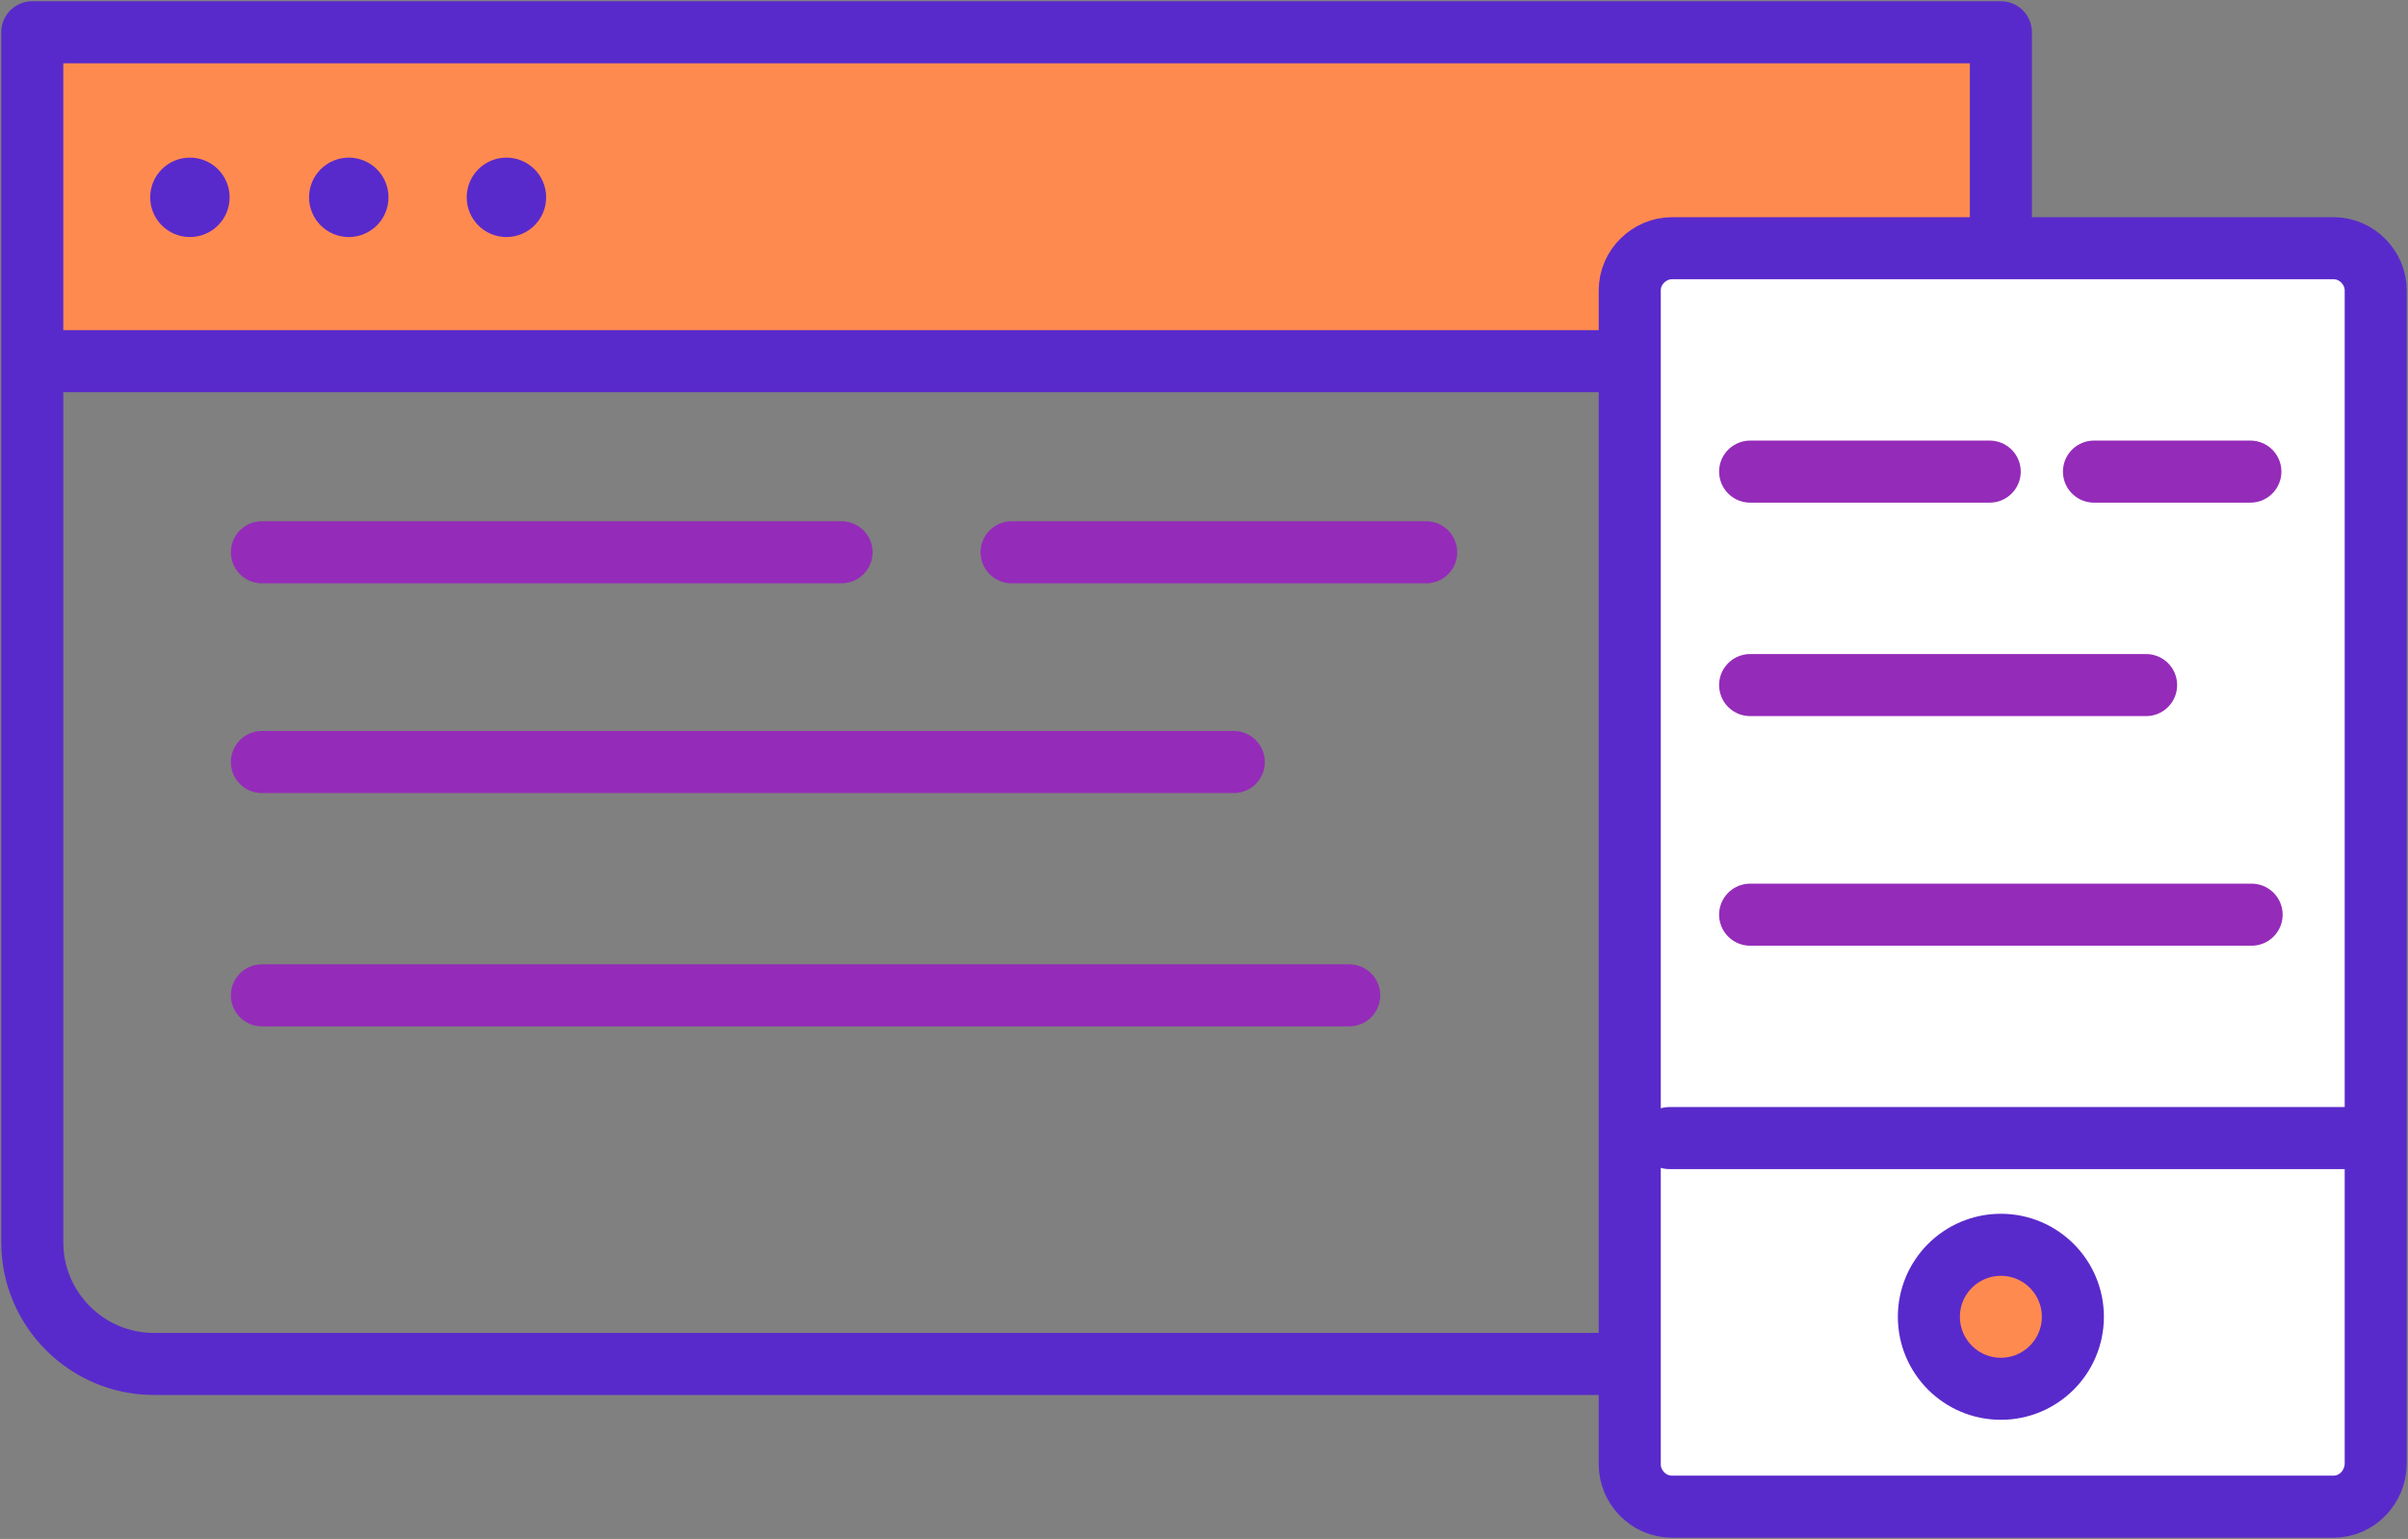 <svg width="194" height="124" viewBox="0 0 194 124" xmlns="http://www.w3.org/2000/svg"><rect x="0" y="0" width="194" height="124" fill="#808080" stroke="none"/><g transform="translate(2 2)" fill="none" fill-rule="evenodd"><path fill="#FF8A50" d="M0 0h160v27H0z"/><path d="M129.2 107.9H10.4c-5.4 0-9.8-4.4-9.8-9.8V.6h158.6V18M.6 27.1H128" stroke="#592ACB" stroke-width="5" stroke-linecap="round" stroke-linejoin="round"/><g transform="translate(10 10)" fill="#592ACB"><circle cx="3.3" cy="3.9" r="3.2"/><circle cx="16.1" cy="3.9" r="3.2"/><circle cx="28.8" cy="3.9" r="3.2"/></g><path d="M186 119.4h-53.3c-1.9 0-3.4-1.6-3.4-3.4V21.4c0-1.9 1.6-3.4 3.4-3.4H186c1.9 0 3.4 1.6 3.4 3.4v94.5c0 1.9-1.5 3.5-3.4 3.5z" fill="#FFF"/><path d="M129 89h61v30h-61z"/><path d="M186 119.4h-53.3c-1.9 0-3.4-1.6-3.4-3.4V21.4c0-1.9 1.6-3.4 3.4-3.4H186c1.9 0 3.4 1.6 3.4 3.4v94.5c0 1.9-1.5 3.5-3.4 3.5z" stroke="#592ACB" stroke-width="5" stroke-linecap="round" stroke-linejoin="round"/><path d="M19.1 42.5h46.7M79.5 42.5h33.4M19.1 59.4h78.3M19.1 78.2h87.6" stroke="#952BB9" stroke-width="5" stroke-linecap="round" stroke-linejoin="round"/><circle stroke="#592ACB" stroke-width="5" fill="#FF8A50" stroke-linecap="round" stroke-linejoin="round" cx="159.2" cy="104.1" r="5.8"/><g stroke="#952BB9" stroke-linecap="round" stroke-linejoin="round" stroke-width="5"><path d="M139 36h19.3M166.7 36h12.6M139 53.2h31.9M139 71.7h40.4"/></g><path d="M132.5 89.7h56" stroke="#592ACB" stroke-width="5" stroke-linecap="round" stroke-linejoin="round"/></g></svg>